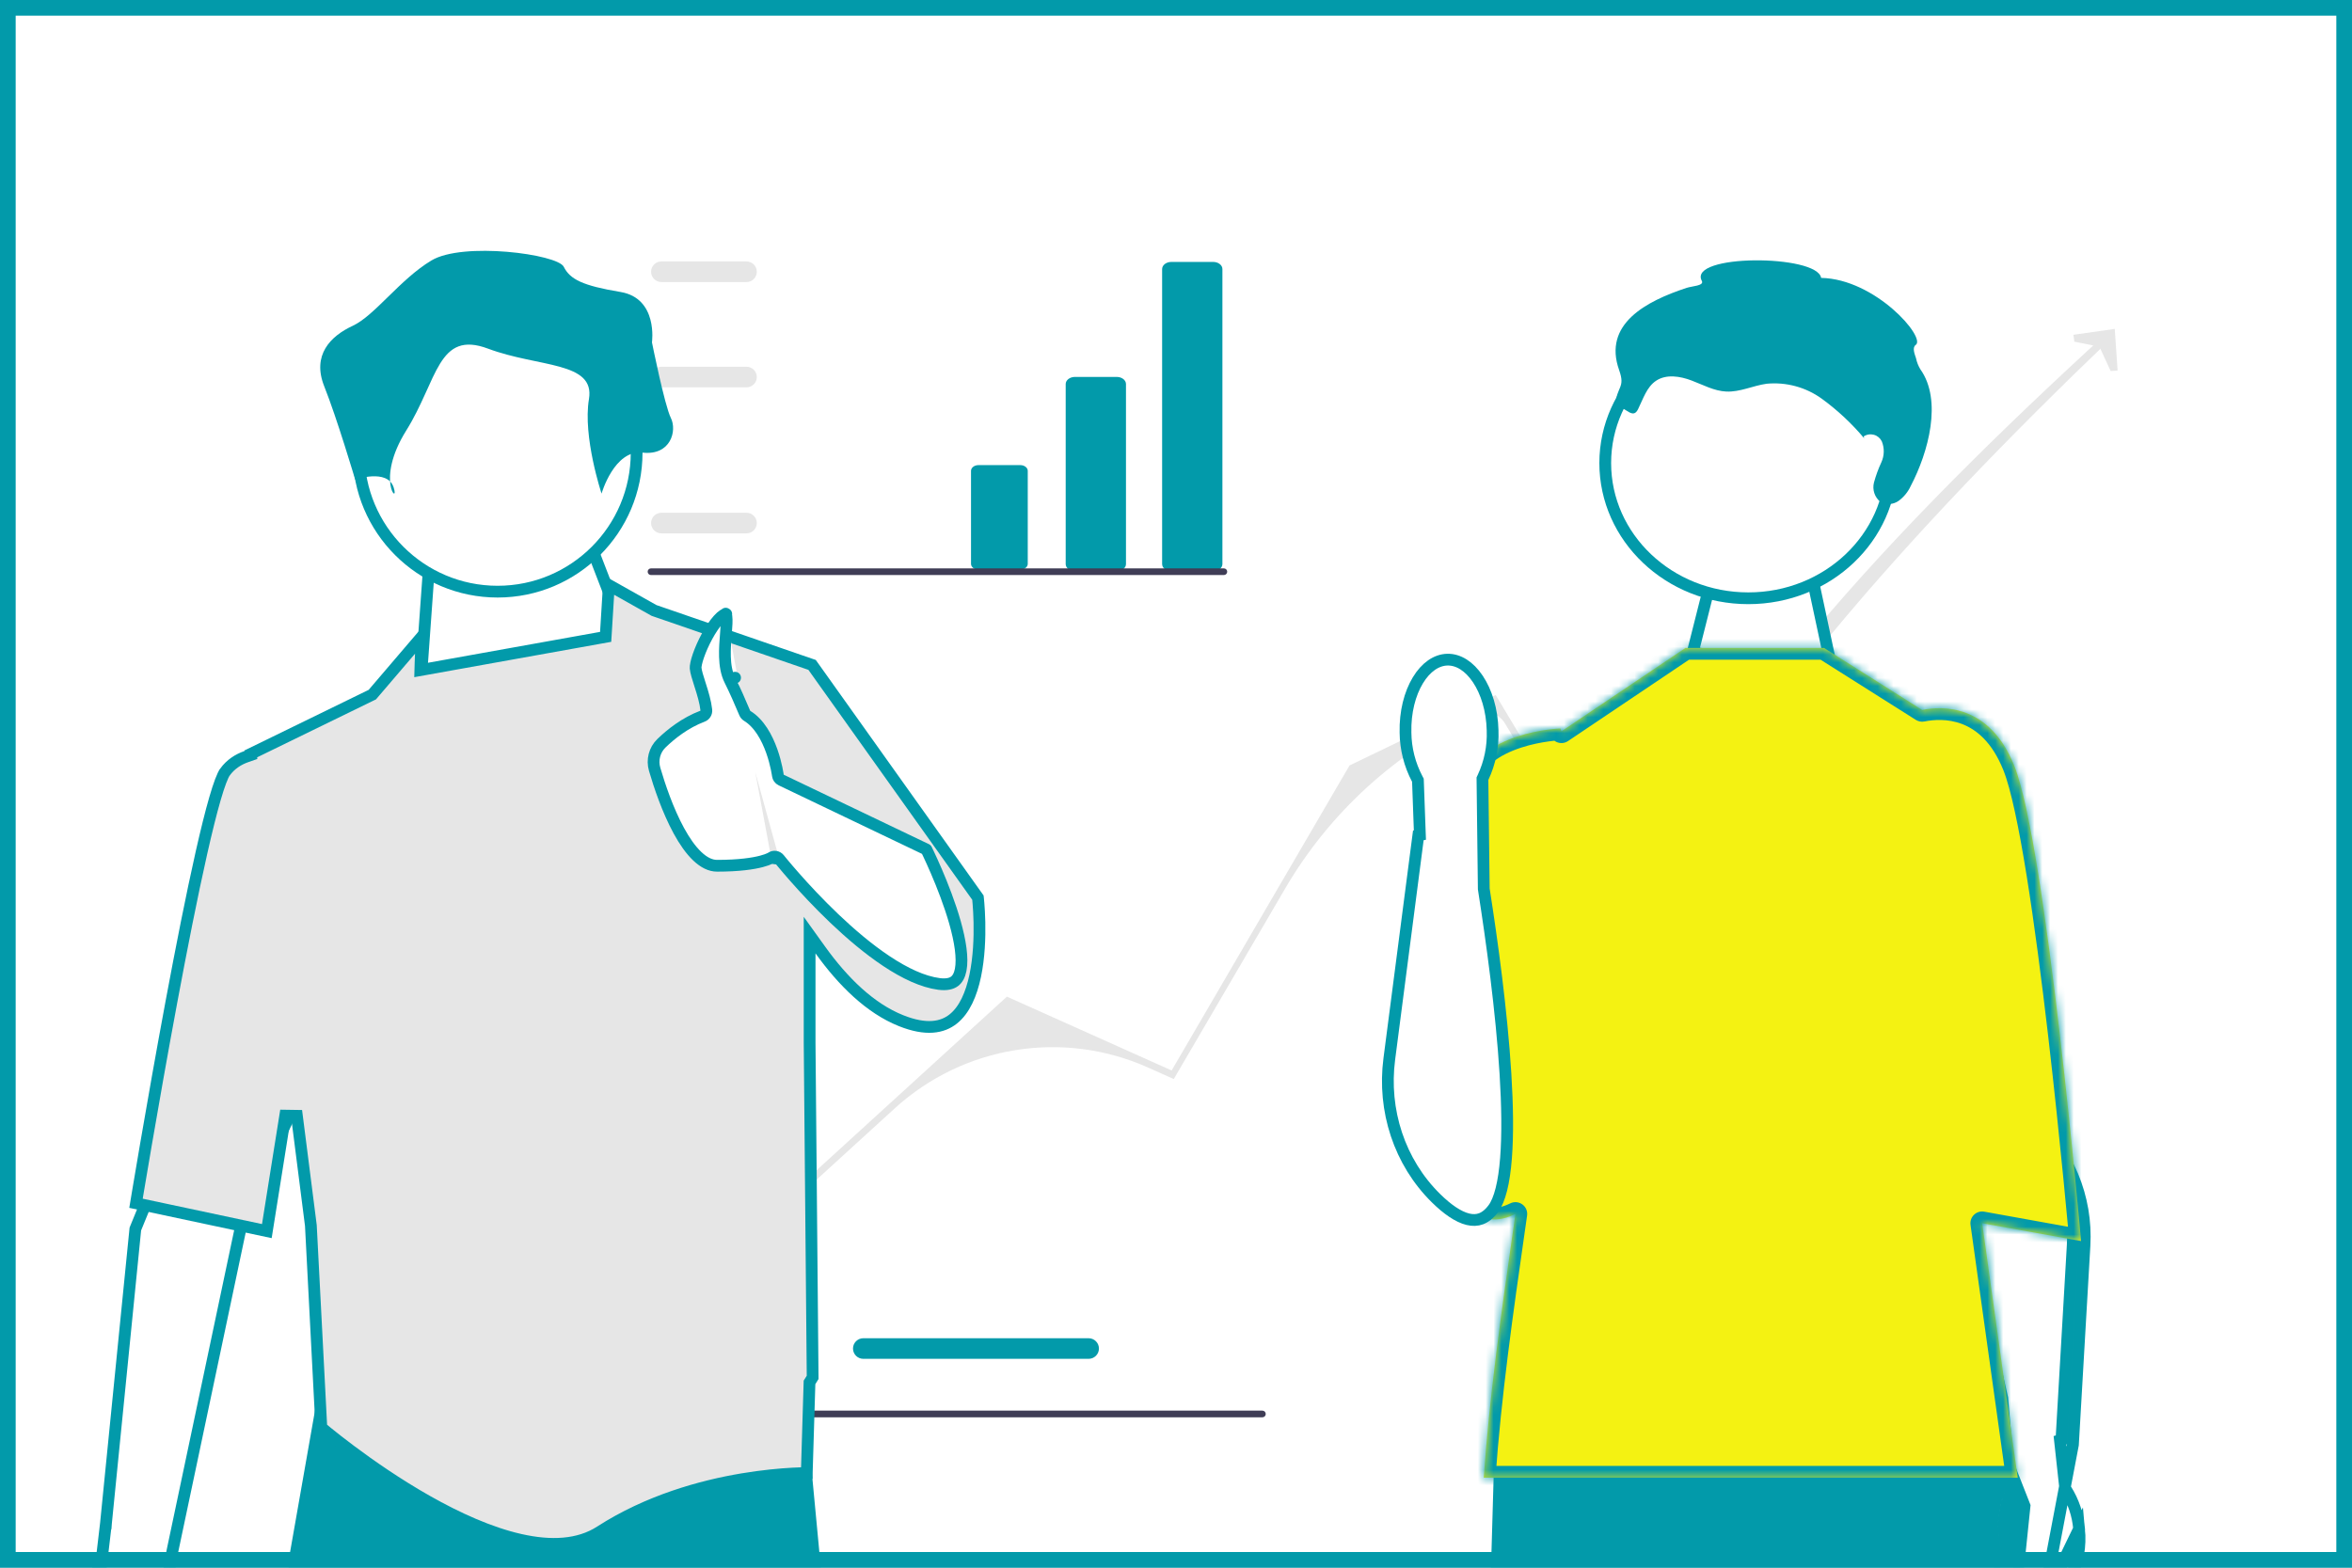 <svg width="300" height="200" viewBox="0 0 300 200" fill="none" xmlns="http://www.w3.org/2000/svg">
<rect x="0" y="0" width="300" height="200" fill="#333333" stroke="none"/>
<rect x="1" y="1" width="298" height="198" fill="white" stroke="#029AAA" stroke-width="2"/>
<rect width="300" height="200" fill="white"/>
<mask id="mask0_385_5072" style="mask-type:alpha" maskUnits="userSpaceOnUse" x="0" y="0" width="300" height="200">
<rect x="1" y="1" width="298" height="198" fill="white" stroke="#029AAA" stroke-width="2"/>
</mask>
<g mask="url(#mask0_385_5072)">
<g clip-path="url(#clip0_385_5072)">
<path d="M138.857 173.355H110.115C109.39 173.355 108.801 172.766 108.801 172.041C108.801 171.316 109.39 170.727 110.115 170.727H138.857C139.582 170.727 140.171 171.316 140.171 172.041C140.171 172.766 139.582 173.355 138.857 173.355H138.857V173.355Z" fill="#029AAA"/>
<path d="M87.525 180.39C87.525 180.626 87.715 180.815 87.951 180.815H161.021C161.257 180.815 161.447 180.626 161.447 180.39C161.447 180.153 161.257 179.964 161.021 179.964H87.951C87.715 179.964 87.525 180.153 87.525 180.39Z" fill="#3F3D56"/>
<path d="M70.703 181.024L70.106 180.369L128.43 127.148L149.443 136.568L172.134 97.655L190.777 88.668L208.051 117.457C217.376 93.314 240.764 68.055 268.788 42.428L269.477 42.986C243.193 68.151 220.705 93.429 207.942 119L191.965 92.294C191.21 91.032 189.624 90.545 188.291 91.165L188.291 91.165C178.101 95.906 169.601 103.646 163.928 113.349L149.714 137.661L146.47 136.206C135.618 131.342 122.915 133.381 114.131 141.396L70.703 181.024Z" fill="#E6E6E6"/>
<path d="M270.102 47.274L269.217 47.335L267.788 44.239L264.589 43.589L264.465 42.71L269.738 41.96L270.102 47.274Z" fill="#E6E6E6"/>
<path d="M142.442 72.871H137.108C136.458 72.871 135.93 72.463 135.93 71.962V48.996C135.93 48.494 136.458 48.086 137.108 48.086H142.442C143.091 48.086 143.62 48.494 143.62 48.996V71.962C143.62 72.463 143.091 72.871 142.442 72.871V72.871V72.871Z" fill="#029AAA"/>
<path d="M124.805 59.337C124.28 59.337 123.854 59.666 123.854 60.072V71.936C123.854 72.341 124.28 72.671 124.805 72.671H130.14C130.664 72.671 131.091 72.341 131.091 71.936V60.072C131.091 59.666 130.664 59.337 130.14 59.337H124.805Z" fill="#029AAA"/>
<path d="M154.743 72.871H149.408C148.759 72.871 148.23 72.463 148.23 71.962V34.324C148.23 33.823 148.759 33.415 149.408 33.415H154.743C155.392 33.415 155.92 33.823 155.92 34.324V71.962C155.92 72.463 155.392 72.871 154.743 72.871V72.871V72.871Z" fill="#029AAA"/>
<path d="M95.217 68.044H84.359C83.635 68.044 83.045 67.455 83.045 66.73C83.045 66.005 83.635 65.416 84.359 65.416H95.217C95.942 65.416 96.531 66.005 96.531 66.73C96.531 67.455 95.942 68.044 95.217 68.044Z" fill="#E6E6E6"/>
<path d="M95.217 49.417H84.359C83.635 49.417 83.045 48.827 83.045 48.102C83.045 47.378 83.635 46.789 84.359 46.789H95.217C95.942 46.789 96.531 47.378 96.531 48.102C96.531 48.827 95.942 49.417 95.217 49.417Z" fill="#E6E6E6"/>
<path d="M95.217 35.983H84.359C83.635 35.983 83.045 35.394 83.045 34.669C83.045 33.944 83.635 33.355 84.359 33.355H95.217C95.942 33.355 96.531 33.944 96.531 34.669C96.531 35.394 95.942 35.983 95.217 35.983Z" fill="#E6E6E6"/>
<path d="M82.609 72.936C82.609 73.172 82.799 73.362 83.035 73.362H156.105C156.341 73.362 156.531 73.172 156.531 72.936C156.531 72.7 156.341 72.511 156.105 72.511H83.035C82.799 72.511 82.609 72.7 82.609 72.936Z" fill="#3F3D56"/>
<path d="M230.554 70.856L234.024 87.098L215.918 83.2L218.891 71.433L230.554 70.856Z" fill="white" stroke="#029AAA" stroke-width="1.5"/>
<path d="M241.25 59.075C241.25 68.564 233.118 76.325 223 76.325C212.882 76.325 204.75 68.564 204.75 59.075C204.75 49.586 212.882 41.825 223 41.825C233.118 41.825 241.25 49.586 241.25 59.075Z" fill="white" stroke="#029AAA" stroke-width="1.5"/>
<path d="M206.973 151.075L204.979 153.126L190.577 186.263L189 241.075H213.199L224.55 213.932L232.198 240.813H253.956L259 192.015L245.441 157.504L206.973 151.075Z" fill="#029AAA"/>
<path d="M260.511 204.807C258.976 204.665 257.593 203.725 256.537 202.384C255.29 200.801 254.424 198.579 254.183 196.095C253.968 194.147 254.214 192.177 254.899 190.34L253.903 178.593C252.593 172.988 250.942 165.26 250.001 158.323C249.529 154.845 249.232 151.544 249.251 148.798C249.26 147.425 249.348 146.174 249.538 145.101C249.727 144.036 250.025 143.095 250.486 142.379C251.011 141.564 251.642 140.986 252.372 140.653C253.104 140.32 253.878 140.26 254.644 140.387C256.14 140.634 257.666 141.601 259.047 142.765C263.784 146.758 266.233 152.791 265.878 158.918L264.405 184.305L260.511 204.807ZM260.511 204.807V204.884L261.332 204.806L260.511 204.807ZM265.19 195.035L265.19 195.035C265.043 193.263 264.47 191.552 263.518 190.043L263.426 189.897L263.407 189.725L262.821 184.37L262.753 183.748L262.938 183.693L264.38 158.832C264.71 153.153 262.439 147.586 258.08 143.912C256.756 142.796 255.487 142.046 254.399 141.867C253.874 141.78 253.409 141.829 252.994 142.018C252.576 142.208 252.15 142.566 251.747 143.191L251.12 142.787L251.747 143.191C251.439 143.67 251.188 144.391 251.015 145.363C250.845 146.326 250.76 147.486 250.751 148.808C250.733 151.452 251.02 154.674 251.487 158.121C252.422 165.01 254.068 172.711 255.376 178.305L255.388 178.358L255.393 178.412L256.408 190.384L256.423 190.558L256.36 190.72C255.714 192.379 255.479 194.168 255.674 195.935L255.676 195.946L255.676 195.946C255.892 198.189 256.671 200.129 257.715 201.456C258.766 202.79 260.01 203.424 261.19 203.312L265.19 195.035ZM265.19 195.035L265.191 195.045M265.19 195.035L265.191 195.045M265.191 195.045C265.408 197.289 265.015 199.341 264.244 200.839C263.47 202.342 262.374 203.197 261.198 203.312L265.191 195.045Z" fill="white" stroke="#029AAA" stroke-width="1.5"/>
<mask id="path-19-inside-1_385_5072" fill="white">
<path fill-rule="evenodd" clip-rule="evenodd" d="M232.652 82.663H214.98L199.164 93.298L199.029 92.939C199.029 92.939 188.471 93.279 186.768 100.091C185.065 106.903 183.703 141.983 183.703 141.983C183.703 141.983 184.549 159.216 193.296 154.867L193.046 156.613C191.514 167.316 189.977 178.049 189.25 188.517H257.362L252.828 156.056L265.443 158.331C265.443 158.331 261.016 107.924 256.929 97.707C253.759 89.783 247.722 90.052 245.171 90.573L232.652 82.663Z"/>
</mask>
<path fill-rule="evenodd" clip-rule="evenodd" d="M232.652 82.663H214.98L199.164 93.298L199.029 92.939C199.029 92.939 188.471 93.279 186.768 100.091C185.065 106.903 183.703 141.983 183.703 141.983C183.703 141.983 184.549 159.216 193.296 154.867L193.046 156.613C191.514 167.316 189.977 178.049 189.25 188.517H257.362L252.828 156.056L265.443 158.331C265.443 158.331 261.016 107.924 256.929 97.707C253.759 89.783 247.722 90.052 245.171 90.573L232.652 82.663Z" fill="#F4F212"/>
<path d="M214.98 82.663V81.163C214.682 81.163 214.39 81.251 214.143 81.418L214.98 82.663ZM232.652 82.663L233.453 81.394C233.213 81.243 232.935 81.163 232.652 81.163V82.663ZM199.164 93.298L197.758 93.822C197.919 94.253 198.267 94.586 198.705 94.726C199.142 94.867 199.619 94.799 200.001 94.543L199.164 93.298ZM199.029 92.939L200.435 92.415C200.21 91.811 199.625 91.419 198.981 91.439L199.029 92.939ZM186.768 100.091L185.313 99.727L186.768 100.091ZM183.703 141.983L182.204 141.925C182.203 141.968 182.203 142.012 182.205 142.056L183.703 141.983ZM193.296 154.867L194.781 155.079C194.86 154.527 194.627 153.977 194.175 153.651C193.723 153.324 193.127 153.275 192.628 153.523L193.296 154.867ZM193.046 156.613L194.531 156.826L194.531 156.826L193.046 156.613ZM189.25 188.517L187.754 188.413C187.725 188.828 187.87 189.236 188.153 189.541C188.437 189.845 188.834 190.017 189.25 190.017V188.517ZM257.362 188.517V190.017C257.796 190.017 258.208 189.829 258.493 189.502C258.778 189.174 258.907 188.74 258.847 188.31L257.362 188.517ZM252.828 156.056L253.094 154.58C252.62 154.494 252.135 154.641 251.788 154.974C251.441 155.308 251.276 155.787 251.342 156.263L252.828 156.056ZM265.443 158.331L265.177 159.807C265.637 159.89 266.11 159.754 266.455 159.438C266.8 159.123 266.978 158.665 266.938 158.199L265.443 158.331ZM256.929 97.707L255.536 98.264V98.264L256.929 97.707ZM245.171 90.573L244.37 91.841C244.697 92.048 245.092 92.12 245.471 92.043L245.171 90.573ZM214.98 84.163H232.652V81.163H214.98V84.163ZM200.001 94.543L215.817 83.907L214.143 81.418L198.326 92.053L200.001 94.543ZM197.624 93.463L197.758 93.822L200.569 92.774L200.435 92.415L197.624 93.463ZM188.224 100.455C188.881 97.825 191.291 96.277 194.005 95.385C195.32 94.954 196.599 94.715 197.555 94.585C198.031 94.52 198.421 94.483 198.688 94.462C198.822 94.452 198.924 94.445 198.991 94.442C199.024 94.44 199.048 94.439 199.063 94.438C199.07 94.438 199.075 94.438 199.078 94.438C199.079 94.438 199.08 94.438 199.08 94.438C199.08 94.438 199.079 94.438 199.079 94.438C199.079 94.438 199.079 94.438 199.079 94.438C199.078 94.438 199.078 94.438 199.029 92.939C198.981 91.439 198.981 91.439 198.98 91.439C198.98 91.439 198.979 91.439 198.979 91.439C198.978 91.439 198.977 91.439 198.975 91.44C198.973 91.44 198.97 91.44 198.966 91.44C198.958 91.44 198.948 91.441 198.935 91.441C198.91 91.442 198.875 91.444 198.83 91.446C198.741 91.451 198.615 91.459 198.457 91.471C198.14 91.496 197.691 91.538 197.151 91.612C196.074 91.758 194.607 92.03 193.07 92.535C190.079 93.517 186.359 95.546 185.313 99.727L188.224 100.455ZM183.703 141.983C185.202 142.041 185.202 142.041 185.202 142.041C185.202 142.04 185.202 142.04 185.202 142.039C185.202 142.038 185.202 142.037 185.202 142.035C185.202 142.031 185.203 142.024 185.203 142.016C185.204 141.999 185.205 141.974 185.206 141.941C185.209 141.875 185.212 141.776 185.218 141.647C185.228 141.389 185.243 141.01 185.264 140.525C185.304 139.554 185.364 138.159 185.441 136.463C185.595 133.072 185.818 128.48 186.095 123.677C186.371 118.873 186.7 113.865 187.065 109.639C187.435 105.366 187.832 102.02 188.224 100.455L185.313 99.727C184.853 101.567 184.441 105.161 184.077 109.381C183.708 113.648 183.377 118.688 183.1 123.505C182.822 128.324 182.599 132.928 182.444 136.327C182.367 138.027 182.307 139.425 182.266 140.4C182.246 140.887 182.23 141.268 182.22 141.527C182.215 141.657 182.211 141.756 182.208 141.823C182.207 141.856 182.206 141.882 182.205 141.899C182.205 141.907 182.205 141.914 182.205 141.918C182.204 141.92 182.204 141.922 182.204 141.923C182.204 141.923 182.204 141.924 182.204 141.924C182.204 141.924 182.204 141.925 183.703 141.983ZM192.628 153.523C191.715 153.977 191.009 154.099 190.468 154.065C189.939 154.031 189.467 153.841 189.02 153.498C188.066 152.767 187.261 151.364 186.637 149.565C186.029 147.811 185.667 145.899 185.458 144.4C185.354 143.656 185.289 143.026 185.251 142.585C185.232 142.364 185.219 142.191 185.211 142.076C185.208 142.018 185.205 141.974 185.203 141.946C185.203 141.932 185.202 141.922 185.202 141.916C185.201 141.912 185.201 141.91 185.201 141.909C185.201 141.909 185.201 141.908 185.201 141.908C185.201 141.908 185.201 141.909 185.201 141.909C185.201 141.909 185.201 141.909 183.703 141.983C182.205 142.056 182.205 142.057 182.205 142.057C182.205 142.058 182.205 142.058 182.205 142.059C182.205 142.06 182.205 142.061 182.205 142.062C182.205 142.066 182.206 142.07 182.206 142.075C182.206 142.085 182.207 142.1 182.208 142.118C182.21 142.155 182.214 142.208 182.218 142.275C182.227 142.409 182.241 142.602 182.262 142.845C182.304 143.329 182.374 144.011 182.486 144.815C182.709 146.411 183.105 148.536 183.802 150.547C184.483 152.512 185.53 154.602 187.194 155.879C188.056 156.54 189.086 156.983 190.277 157.059C191.457 157.134 192.69 156.843 193.964 156.21L192.628 153.523ZM194.531 156.826L194.781 155.079L191.811 154.654L191.561 156.401L194.531 156.826ZM190.747 188.621C191.469 178.217 192.997 167.539 194.531 156.826L191.561 156.401C190.031 167.093 188.485 177.881 187.754 188.413L190.747 188.621ZM257.362 187.017H189.25V190.017H257.362V187.017ZM251.342 156.263L255.876 188.725L258.847 188.31L254.313 155.848L251.342 156.263ZM265.71 156.855L253.094 154.58L252.561 157.532L265.177 159.807L265.71 156.855ZM255.536 98.264C256.485 100.637 257.508 105.536 258.502 111.728C259.487 117.859 260.421 125.094 261.229 132.024C262.036 138.951 262.716 145.562 263.195 150.441C263.434 152.881 263.623 154.887 263.751 156.283C263.816 156.981 263.865 157.526 263.899 157.897C263.915 158.082 263.928 158.223 263.936 158.319C263.941 158.366 263.944 158.402 263.946 158.426C263.947 158.438 263.948 158.447 263.948 158.453C263.949 158.456 263.949 158.458 263.949 158.46C263.949 158.461 263.949 158.461 263.949 158.462C263.949 158.462 263.949 158.462 265.443 158.331C266.938 158.199 266.938 158.199 266.938 158.199C266.937 158.198 266.937 158.198 266.937 158.197C266.937 158.195 266.937 158.193 266.937 158.19C266.936 158.184 266.935 158.174 266.934 158.162C266.932 158.138 266.929 158.101 266.925 158.053C266.916 157.957 266.903 157.814 266.887 157.628C266.853 157.255 266.803 156.707 266.739 156.007C266.609 154.606 266.42 152.595 266.181 150.149C265.701 145.258 265.019 138.628 264.209 131.677C263.399 124.728 262.459 117.445 261.464 111.252C260.479 105.119 259.416 99.885 258.321 97.15L255.536 98.264ZM245.471 92.043C246.594 91.813 248.422 91.657 250.278 92.373C252.074 93.065 254.09 94.648 255.536 98.264L258.321 97.15C256.598 92.842 254.011 90.597 251.358 89.574C248.765 88.574 246.299 88.812 244.871 89.103L245.471 92.043ZM231.85 83.931L244.37 91.841L245.972 89.305L233.453 81.394L231.85 83.931Z" fill="#029AAA" mask="url(#path-19-inside-1_385_5072)"/>
<path d="M184.611 84.156L184.611 84.156C184.613 84.156 184.615 84.156 184.617 84.156C186.011 84.125 187.4 84.983 188.497 86.62C189.59 88.25 190.321 90.567 190.383 93.182L190.383 93.182L190.383 93.193C190.46 95.26 190.041 97.315 189.161 99.187L189.088 99.343L189.09 99.515L189.256 113.356L189.257 113.41L189.265 113.463C190.291 120 191.528 128.988 192.023 136.987C192.271 140.989 192.331 144.722 192.092 147.767C191.972 149.289 191.779 150.623 191.503 151.725C191.225 152.835 190.874 153.66 190.471 154.202C189.95 154.902 189.42 155.293 188.908 155.486C188.397 155.677 187.845 155.695 187.239 155.549C185.99 155.247 184.591 154.265 183.173 152.87C178.492 148.267 176.356 141.646 177.205 135.111L180.909 106.578L181.11 106.533L181.087 105.91L180.863 99.709L180.856 99.537L180.776 99.385C179.809 97.558 179.293 95.525 179.273 93.458L179.273 93.458L179.273 93.447C179.211 90.831 179.831 88.482 180.846 86.801C181.865 85.112 183.215 84.189 184.611 84.156Z" fill="white" stroke="#029AAA" stroke-width="1.5"/>
<path d="M237.711 55.679C237.901 55.553 238.115 55.469 238.34 55.432C238.564 55.396 238.794 55.408 239.013 55.467C239.232 55.526 239.436 55.632 239.611 55.776C239.785 55.921 239.926 56.101 240.025 56.305C240.199 56.73 240.284 57.187 240.274 57.647C240.265 58.107 240.161 58.56 239.969 58.979C239.581 59.814 239.266 60.68 239.025 61.567C238.912 62.014 238.929 62.483 239.075 62.919C239.22 63.356 239.488 63.742 239.847 64.031C240.207 64.23 240.617 64.323 241.028 64.299C241.44 64.276 241.836 64.136 242.172 63.898C242.837 63.409 243.366 62.76 243.71 62.012C245.977 57.697 247.768 51.068 244.942 47.109C244.679 46.675 244.493 46.2 244.391 45.703C244.208 45.152 243.876 44.336 244.355 44.002C245.693 43.071 239.211 35.59 232.289 35.453C231.807 32.43 215.231 32.377 217.07 35.837C217.401 36.458 215.813 36.501 215.14 36.722C209.98 38.42 204.419 41.326 206.526 47.228C207.342 49.513 206.224 49.237 206.041 51.658C207.452 52.05 208.278 53.522 208.931 52.214C209.583 50.907 210.027 49.37 211.251 48.564C212.554 47.706 214.297 47.992 215.755 48.541C217.214 49.09 218.628 49.88 220.187 49.953C221.936 50.035 223.593 49.201 225.327 48.957C227.83 48.718 230.333 49.395 232.364 50.862C234.371 52.323 236.191 54.023 237.784 55.923" fill="#029AAA"/>
</g>
<g clip-path="url(#clip1_385_5072)">
<path d="M103.632 188.587L103.628 188.68L108.269 237.757H74.402L70.012 207.615L68.08 236.984L33.301 236.598L36.995 198.039L40.137 180.167V180.163L40.608 177.473H102.709L102.79 178.447L103.632 188.587Z" fill="#029AAA"/>
<path d="M21.443 201.125L21.413 201.302L21.467 201.474C22.033 203.279 22.176 205.52 21.746 207.881C21.254 210.58 20.118 212.862 18.717 214.375C17.309 215.896 15.718 216.564 14.265 216.3C12.811 216.035 11.558 214.848 10.777 212.929C10 211.019 9.741 208.483 10.233 205.783L10.233 205.783C10.663 203.422 11.588 201.377 12.753 199.887L12.883 199.721L12.908 199.512L13.515 194.347L13.516 194.347L13.517 194.334L17.263 156.792L37.894 106.404L43.824 106.348C43.827 106.35 43.83 106.352 43.833 106.354C43.953 106.435 44.13 106.56 44.344 106.729C44.774 107.068 45.349 107.58 45.925 108.264C47.074 109.631 48.207 111.665 48.207 114.393C48.207 115.004 47.976 116.083 47.511 117.579C47.054 119.048 46.398 120.84 45.605 122.84C44.019 126.839 41.901 131.628 39.778 136.242C37.657 140.854 35.535 145.283 33.943 148.559C33.147 150.198 32.484 151.547 32.02 152.487C31.788 152.957 31.605 153.324 31.481 153.574L31.34 153.859L31.303 153.932L31.294 153.95L31.292 153.955L31.291 153.956C31.291 153.956 31.291 153.956 31.962 154.291L31.291 153.956L31.248 154.042L31.228 154.136L21.999 197.846L21.996 197.861L21.993 197.876L21.443 201.125Z" fill="white" stroke="#029AAA" stroke-width="1.5"/>
<path d="M54.761 71.721L74.688 67.855L80.65 83.308L53.455 89.93L54.761 71.721Z" fill="white" stroke="#029AAA" stroke-width="1.5"/>
<path d="M103.39 84.761L103.583 84.827L124.736 114.519C124.739 114.546 124.743 114.578 124.746 114.614C124.762 114.769 124.784 114.997 124.807 115.287C124.854 115.867 124.906 116.691 124.927 117.664C124.968 119.617 124.884 122.138 124.393 124.474C123.897 126.835 123.016 128.867 121.576 130.005C120.202 131.093 118.141 131.498 114.924 130.211C110.985 128.636 107.536 125.241 104.627 121.189L103.268 119.296V121.627L103.268 133.039L103.268 133.046L103.653 175.721C103.585 175.832 103.487 175.991 103.362 176.191L103.254 176.363L103.248 176.566L102.904 187.929C102.472 187.934 101.864 187.95 101.109 187.991C99.523 188.077 97.284 188.273 94.667 188.713C89.442 189.592 82.667 191.453 76.561 195.392C73.807 197.168 70.253 197.322 66.343 196.438C62.441 195.555 58.299 193.662 54.489 191.505C50.685 189.352 47.246 186.956 44.756 185.096C43.512 184.167 42.507 183.373 41.814 182.812C41.467 182.531 41.199 182.309 41.018 182.158C41.008 182.15 40.998 182.141 40.988 182.133L39.653 156.373L39.651 156.345L39.648 156.318L37.868 142.352L36.384 142.329L34.036 157.06L17.347 153.509C17.409 153.136 17.494 152.622 17.601 151.984C17.84 150.561 18.184 148.523 18.606 146.063C19.451 141.144 20.61 134.542 21.865 127.809C23.12 121.073 24.471 114.213 25.699 108.774C26.314 106.054 26.896 103.699 27.418 101.897C27.679 100.996 27.923 100.243 28.145 99.656C28.374 99.052 28.559 98.681 28.69 98.502L28.69 98.501C29.419 97.499 30.383 96.885 31.431 96.52L32.003 96.32L31.985 96.181L47.347 88.687L47.488 88.619L47.589 88.501L53.872 81.149C53.768 82.046 53.68 83.176 53.641 84.569L53.615 85.491L54.523 85.328L76.672 81.352L77.251 81.248L77.288 80.66L77.659 74.642L83.363 77.847L83.422 77.88L83.486 77.902L103.39 84.761Z" fill="#E6E6E6" stroke="#029AAA" stroke-width="1.5"/>
<path d="M81.204 57.744C81.204 67.54 73.263 75.481 63.467 75.481C53.671 75.481 45.73 67.54 45.73 57.744C45.73 47.949 53.671 40.008 63.467 40.008C73.263 40.008 81.204 47.949 81.204 57.744Z" fill="white" stroke="#029AAA" stroke-width="1.5"/>
<path d="M76.729 62.969C76.729 62.969 78.337 57.342 81.954 57.744C85.57 58.146 86.374 54.931 85.57 53.324C84.767 51.716 83.159 43.678 83.159 43.678C83.159 43.678 83.963 38.052 79.14 37.248C74.318 36.445 72.71 35.641 71.907 34.033C71.103 32.426 59.046 30.818 55.028 33.23C51.009 35.641 47.794 40.267 44.981 41.571C42.167 42.875 39.756 45.286 41.364 49.305C42.971 53.324 45.303 61.184 45.303 61.184C45.303 61.184 49.401 59.754 50.205 62.165C51.009 64.576 47.794 61.361 51.813 54.931C55.831 48.501 55.831 42.071 62.261 44.482C68.692 46.894 75.925 46.09 75.122 50.912C74.318 55.735 76.729 62.969 76.729 62.969V62.969Z" fill="#029AAA"/>
<path d="M99.389 109.574L99.389 109.574L99.391 109.576L99.397 109.583L99.421 109.614C99.443 109.641 99.477 109.683 99.521 109.737C99.609 109.845 99.74 110.005 99.91 110.21C100.251 110.62 100.749 111.208 101.375 111.917C102.627 113.337 104.387 115.24 106.42 117.178C108.455 119.117 110.751 121.078 113.074 122.621C115.409 124.172 117.711 125.259 119.766 125.527C120.757 125.656 121.36 125.481 121.738 125.205C122.117 124.927 122.393 124.455 122.535 123.731C122.826 122.242 122.478 120.048 121.807 117.678C121.145 115.342 120.208 112.959 119.431 111.152C119.043 110.25 118.697 109.496 118.448 108.968C118.329 108.714 118.232 108.512 118.163 108.372L99.638 99.51C99.407 99.4 99.249 99.18 99.217 98.927C99.217 98.927 99.217 98.927 99.217 98.927C99.217 98.927 99.217 98.927 99.217 98.927L99.217 98.926L99.216 98.916L99.21 98.872C99.204 98.832 99.195 98.771 99.182 98.692C99.156 98.534 99.115 98.302 99.055 98.016C98.934 97.443 98.738 96.659 98.438 95.813C97.826 94.088 96.832 92.258 95.299 91.325C95.165 91.243 95.059 91.12 94.998 90.974C94.402 89.552 93.722 88.004 93.108 86.785M99.389 109.574L98.352 109.44C98.352 109.44 98.353 109.44 98.353 109.439M99.389 109.574C99.14 109.26 98.689 109.198 98.366 109.43M99.389 109.574L98.353 109.439M93.108 86.785L93.76 86.457L93.108 86.785C93.108 86.785 93.108 86.785 93.108 86.785ZM93.108 86.785C92.65 85.875 92.499 84.81 92.467 83.79C92.437 82.809 92.517 81.8 92.587 80.921C92.59 80.881 92.593 80.842 92.596 80.803C92.671 79.857 92.72 79.127 92.654 78.632C92.633 78.473 92.605 78.381 92.585 78.332M92.585 78.332C92.599 78.33 92.61 78.33 92.619 78.33C92.629 78.33 92.634 78.33 92.634 78.33C92.634 78.33 92.628 78.329 92.619 78.326C92.616 78.325 92.612 78.323 92.608 78.321C92.595 78.315 92.584 78.308 92.575 78.3C92.571 78.296 92.567 78.293 92.565 78.291C92.563 78.289 92.562 78.287 92.562 78.287L92.562 78.287C92.565 78.292 92.574 78.305 92.585 78.332ZM92.585 78.332C92.526 78.341 92.422 78.374 92.266 78.475C92.077 78.597 91.857 78.79 91.616 79.059C91.132 79.597 90.631 80.354 90.178 81.189C89.728 82.02 89.342 82.897 89.08 83.657C88.948 84.037 88.852 84.377 88.793 84.661C88.731 84.956 88.72 85.145 88.728 85.239C88.774 85.727 88.994 86.419 89.28 87.313C89.3 87.378 89.321 87.444 89.343 87.511C89.641 88.447 89.977 89.54 90.093 90.581C90.131 90.922 89.933 91.245 89.612 91.366C87.388 92.205 85.573 93.653 84.363 94.827C83.484 95.68 83.154 96.957 83.5 98.14C84.108 100.22 85.161 103.371 86.59 105.988C87.305 107.298 88.094 108.436 88.939 109.237C89.783 110.039 90.623 110.45 91.46 110.45C94.31 110.45 96.08 110.164 97.115 109.894C97.632 109.759 97.964 109.629 98.156 109.54C98.251 109.496 98.311 109.463 98.342 109.445C98.355 109.437 98.362 109.432 98.366 109.43M98.366 109.43C98.361 109.433 98.357 109.436 98.353 109.439M98.366 109.43C98.366 109.43 98.367 109.429 98.367 109.429L98.367 109.429C98.367 109.429 98.366 109.43 98.364 109.431L98.359 109.435L98.356 109.437L98.354 109.439L98.353 109.439" fill="white" stroke="#029AAA" stroke-width="1.5" stroke-linejoin="round"/>
</g>
</g>
<rect x="1" y="1" width="298" height="198" stroke="#029AAA" stroke-width="2"/>
<defs>
<clipPath id="clip0_385_5072">
<rect width="229.455" height="224.047" fill="white" transform="translate(68 9)"/>
</clipPath>
<clipPath id="clip1_385_5072">
<rect width="197.686" height="205.757" fill="white" transform="translate(-72 32)"/>
</clipPath>
</defs>
</svg>
